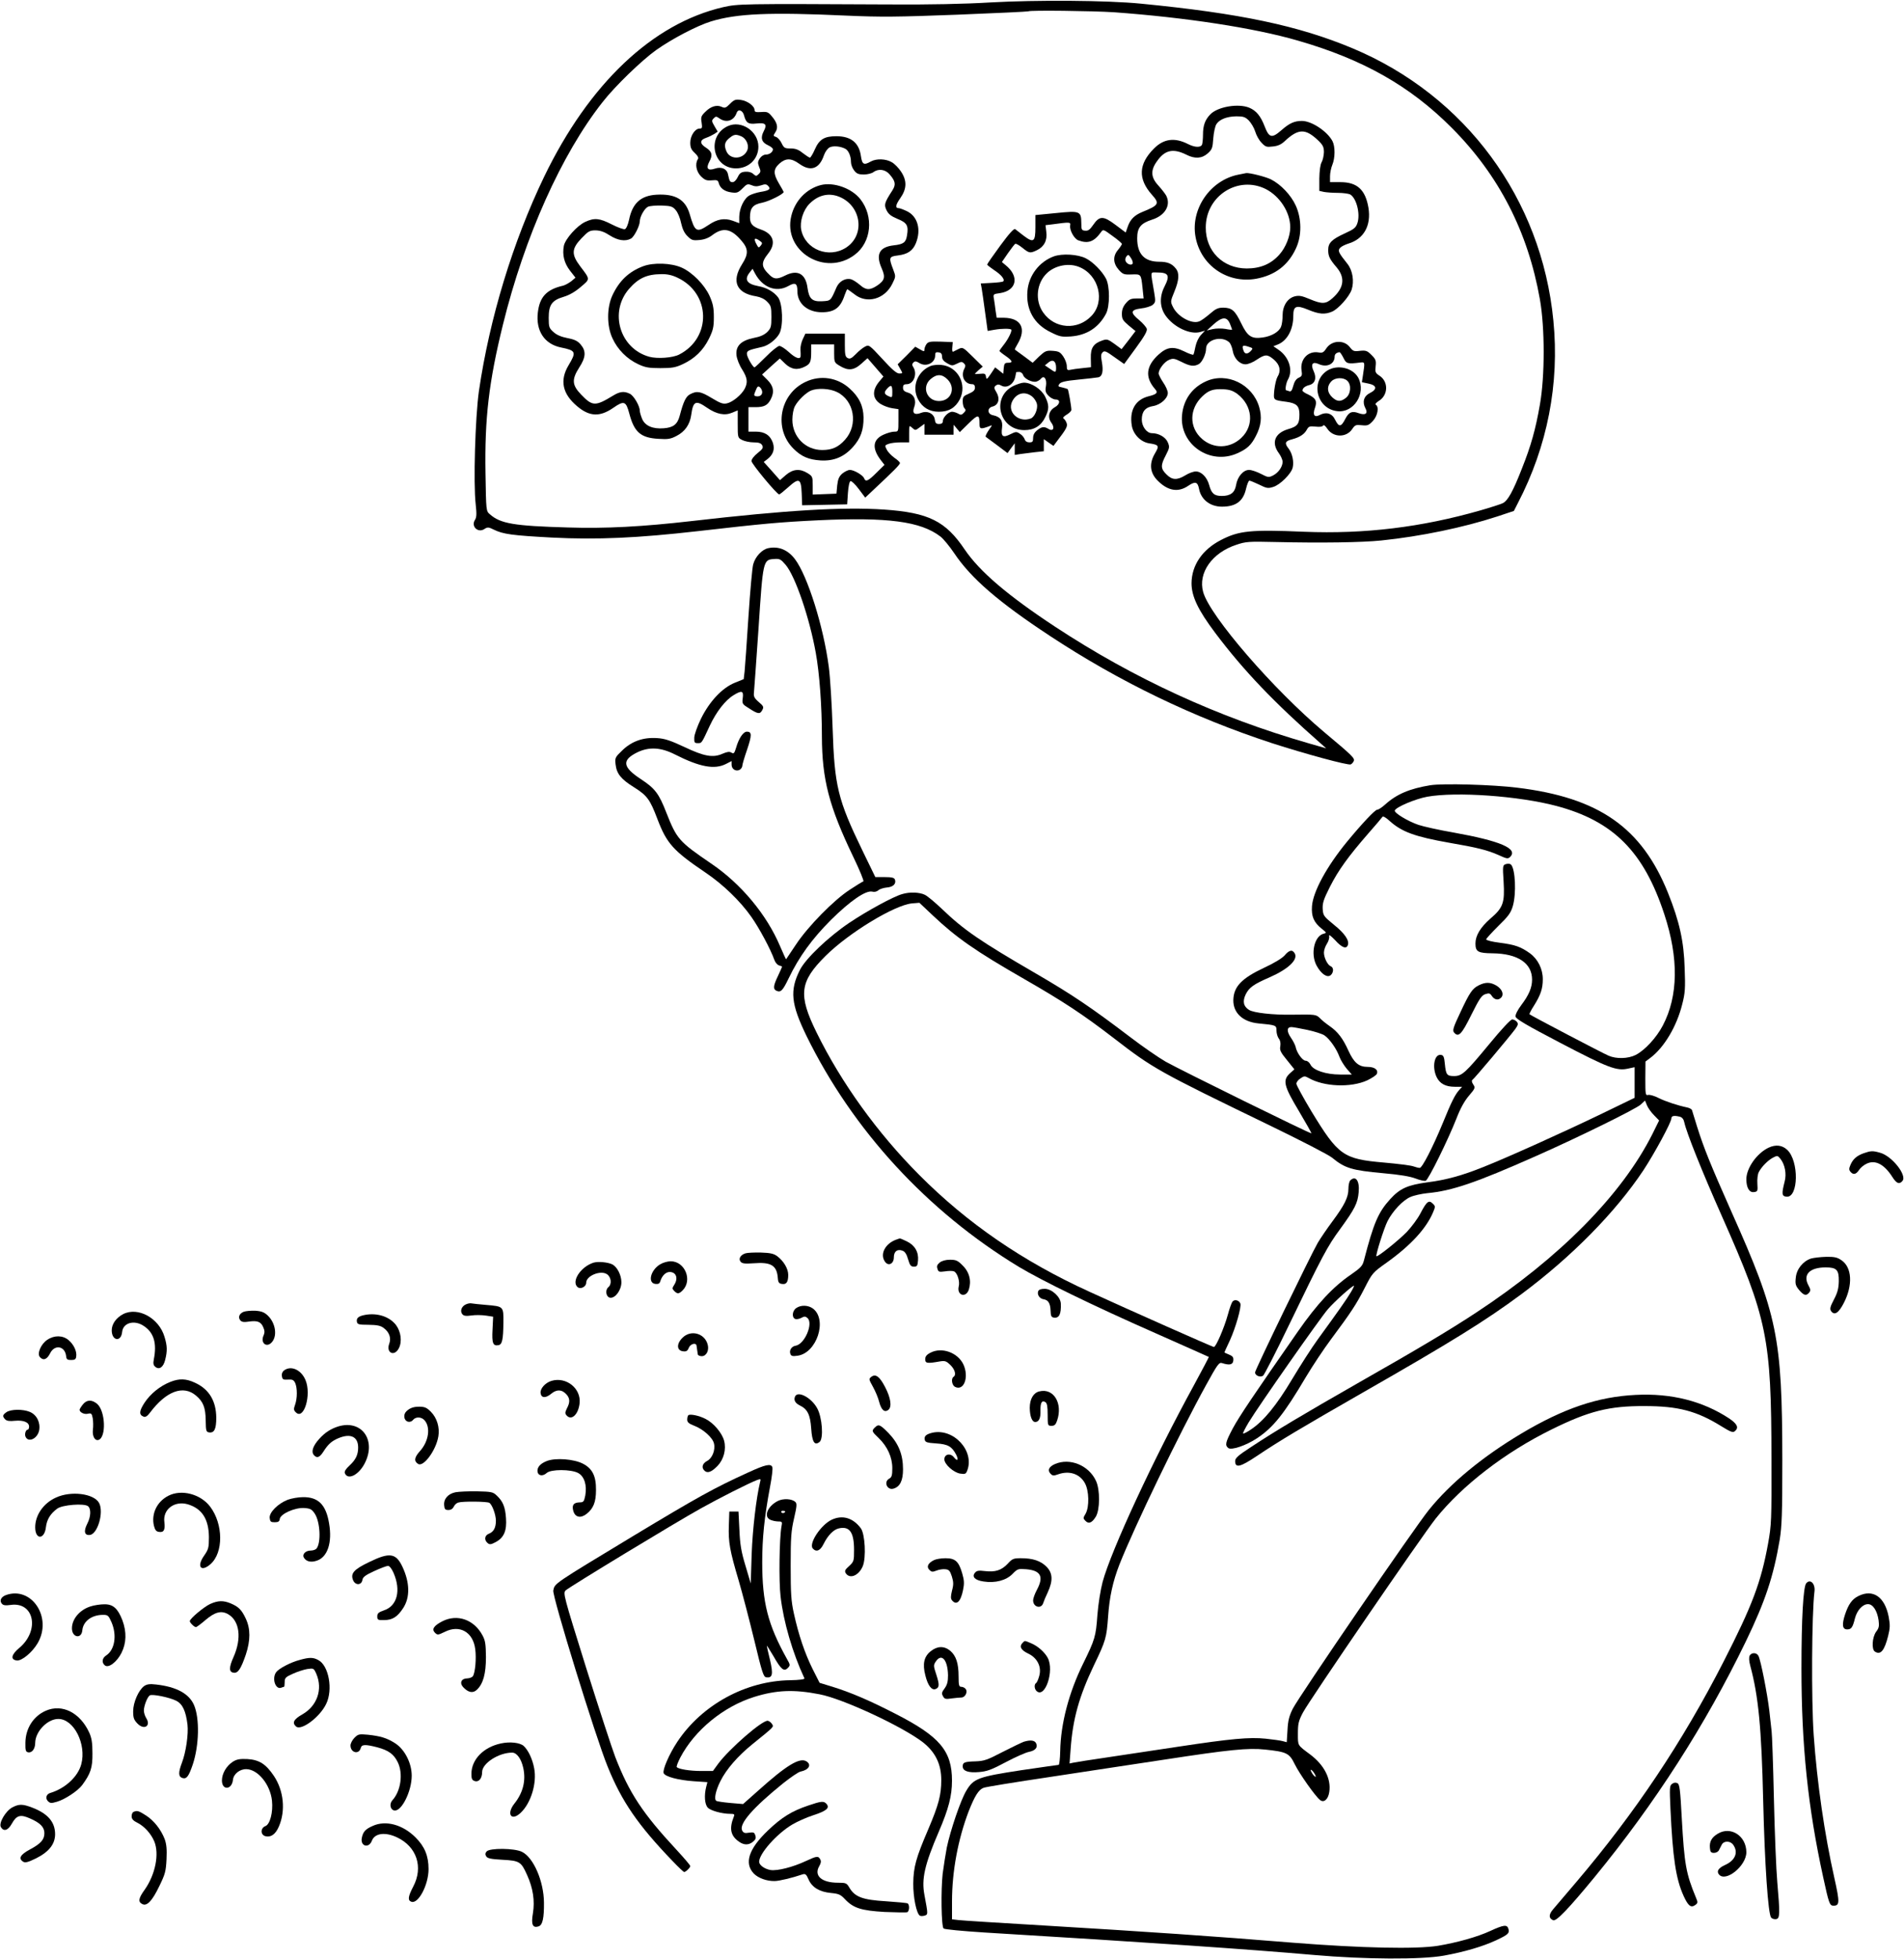 <?xml version="1.0" standalone="no"?>
<!DOCTYPE svg PUBLIC "-//W3C//DTD SVG 20010904//EN"
 "http://www.w3.org/TR/2001/REC-SVG-20010904/DTD/svg10.dtd">
<svg version="1.0" xmlns="http://www.w3.org/2000/svg"
 width="1244pt" height="1280pt" viewBox="0 0 1244 1280"
 preserveAspectRatio="xMidYMid meet">
<g transform="translate(0,1280) scale(0.1,-0.1)"
fill="#000000" stroke="none">
<path d="M6470 12784 c-167 -10 -397 -15 -665 -13 -966 5 -982 4 -1081 -18
-460 -107 -875 -499 -1169 -1108 -204 -424 -356 -923 -426 -1400 -24 -171 -37
-602 -21 -740 7 -64 6 -84 -5 -102 -27 -42 20 -87 62 -59 20 13 27 13 61 -4
61 -30 120 -38 381 -52 294 -15 559 -3 953 42 428 49 536 59 787 71 452 21
668 -7 797 -106 19 -14 60 -64 91 -110 110 -164 290 -319 624 -539 457 -301
936 -532 1451 -701 217 -70 496 -146 515 -139 7 3 16 13 20 22 7 19 -8 34
-191 187 -334 280 -749 760 -793 917 -35 125 58 257 217 309 62 21 82 22 252
18 308 -7 568 -3 695 10 261 27 537 85 758 157 l108 36 26 51 c193 371 273
780 232 1193 -77 795 -574 1469 -1311 1778 -353 148 -736 229 -1383 292 -222
22 -683 25 -985 8z m808 -64 c468 -34 915 -102 1201 -185 427 -123 734 -297
1006 -570 308 -309 498 -679 576 -1120 33 -187 33 -503 0 -689 -28 -161 -58
-268 -117 -416 -58 -149 -93 -212 -125 -227 -14 -7 -79 -28 -145 -47 -387
-111 -759 -156 -1154 -140 -349 15 -425 7 -543 -54 -122 -63 -191 -165 -192
-282 0 -86 43 -176 155 -325 185 -246 385 -455 690 -723 l35 -31 -115 33
c-594 171 -1142 423 -1657 762 -311 205 -493 361 -590 504 -125 186 -236 241
-527 261 -269 18 -640 -4 -1256 -75 -322 -37 -564 -50 -810 -42 -352 10 -440
25 -509 86 -25 21 -25 21 -29 268 -6 358 22 598 114 971 141 573 382 1113 651
1454 80 103 255 272 350 340 103 73 267 159 358 187 170 52 383 61 885 38 228
-10 329 -9 725 6 253 10 462 20 464 22 9 8 420 3 559 -6z"/>
<path d="M4770 12122 c-27 -27 -34 -30 -55 -20 -32 15 -72 3 -107 -33 -27 -26
-30 -35 -24 -69 5 -35 4 -40 -13 -40 -30 0 -61 -47 -61 -92 0 -31 6 -46 29
-67 21 -20 27 -32 20 -42 -19 -30 -10 -80 21 -111 26 -25 37 -29 71 -26 34 3
40 1 45 -18 9 -34 38 -55 83 -61 35 -5 44 -2 72 26 29 30 34 31 60 21 21 -9
36 -9 61 -1 26 9 35 9 47 -4 20 -20 6 -30 -51 -39 -22 -4 -53 -13 -70 -22 -36
-19 -67 -83 -68 -140 l0 -42 -43 16 c-54 19 -101 11 -158 -28 -78 -52 -89 -46
-123 72 -28 95 -94 133 -217 126 -102 -6 -157 -55 -179 -164 -7 -32 -18 -58
-27 -61 -8 -3 -47 11 -86 31 -80 41 -113 44 -172 17 -54 -24 -132 -112 -141
-157 -11 -60 2 -112 40 -162 l36 -46 -27 -23 c-16 -12 -39 -25 -53 -29 -109
-25 -154 -73 -166 -176 -14 -119 43 -206 151 -228 98 -20 102 -29 50 -116 -59
-98 -41 -187 56 -268 80 -68 148 -71 235 -11 72 50 84 45 106 -38 32 -121 75
-158 192 -164 60 -4 78 -1 116 19 55 28 87 74 96 136 13 93 29 100 104 48 62
-42 114 -53 164 -32 l36 15 0 -89 c0 -89 0 -90 30 -105 16 -8 49 -15 74 -15
34 0 48 -5 56 -19 8 -16 4 -24 -30 -51 -23 -18 -40 -40 -40 -52 0 -18 166
-218 181 -218 4 0 30 21 58 46 72 65 85 59 89 -39 l3 -78 147 3 147 3 5 74 c3
44 10 76 17 78 6 2 31 -21 54 -52 l42 -56 51 48 c139 130 176 168 176 178 0 5
-16 21 -36 34 -19 14 -42 37 -50 53 -14 27 -14 29 11 38 15 6 51 10 81 10 l54
0 0 57 c0 56 0 56 20 38 20 -18 21 -18 50 4 l30 22 0 -36 0 -35 95 0 95 0 0
33 1 32 20 -24 20 -24 58 57 c62 61 71 61 71 -6 0 -32 9 -33 67 -11 17 7 17 6
0 -17 -21 -30 -31 -50 -26 -54 2 -1 35 -26 73 -54 l69 -52 23 32 24 32 0 -38
0 -38 38 6 c20 3 63 8 95 12 l57 6 0 40 0 39 31 -22 32 -22 18 24 c66 86 76
104 68 125 -4 12 -13 25 -19 29 -8 5 -1 14 19 26 17 10 31 24 31 31 0 23 -19
131 -24 136 -3 2 -19 7 -36 11 -27 5 -29 8 -18 23 10 13 40 20 123 28 61 6
120 13 131 15 27 6 34 40 23 102 -7 36 -6 50 5 61 12 13 23 8 77 -31 l64 -45
76 104 c55 75 75 110 72 125 -3 11 -25 37 -49 57 -61 50 -58 68 11 77 30 3 64
14 76 23 19 17 20 22 10 82 -25 146 -27 130 18 130 77 0 87 -19 49 -93 -33
-65 -31 -134 7 -188 53 -76 161 -127 227 -108 l31 9 -26 -28 c-16 -17 -30 -47
-36 -75 -5 -27 -11 -50 -14 -54 -3 -3 -31 7 -61 22 -70 34 -111 29 -167 -22
-82 -75 -89 -148 -22 -225 21 -23 11 -34 -43 -47 -86 -22 -126 -92 -109 -193
10 -56 58 -105 112 -114 66 -10 69 -16 38 -68 -37 -64 -32 -123 16 -173 68
-70 136 -82 202 -37 46 31 62 27 71 -19 13 -71 73 -117 150 -117 91 0 139 36
157 116 7 30 17 54 22 54 6 0 34 -12 64 -26 48 -24 58 -26 92 -15 44 13 117
85 127 126 9 38 -2 91 -25 122 -30 38 -26 51 21 63 52 14 81 34 97 64 11 20
18 23 56 19 26 -3 45 -1 49 6 5 8 15 0 29 -21 39 -57 124 -58 162 -1 18 27 24
29 62 25 38 -4 46 -1 73 28 31 33 42 92 19 106 -6 3 2 14 20 25 61 37 64 125
5 164 -28 18 -30 24 -26 62 4 37 1 46 -27 74 -28 28 -37 31 -76 27 -38 -5 -45
-2 -64 22 -38 52 -120 48 -156 -7 -17 -26 -24 -30 -53 -25 -67 10 -119 -47
-108 -118 5 -32 3 -38 -19 -48 -16 -7 -28 -25 -35 -52 -8 -31 -15 -40 -26 -36
-9 3 -18 6 -20 6 -9 0 -2 47 11 70 35 62 7 149 -63 196 l-32 22 30 12 c61 25
100 98 100 186 0 65 18 73 96 41 72 -30 110 -33 157 -13 41 17 112 97 128 143
18 55 7 126 -27 169 -59 74 -65 86 -48 105 8 9 33 21 55 28 100 30 149 118
130 234 -20 118 -74 167 -183 167 l-68 0 0 39 c0 21 7 55 15 74 19 46 19 120
1 155 -34 64 -136 132 -200 132 -49 0 -82 -15 -134 -61 -62 -54 -80 -50 -109
25 -26 68 -55 103 -100 122 -71 30 -207 7 -255 -43 -35 -36 -48 -73 -48 -133
0 -27 -3 -55 -6 -64 -8 -21 -47 -20 -92 3 -87 44 -158 35 -222 -29 -102 -102
-106 -199 -13 -303 51 -57 45 -68 -64 -112 -51 -21 -79 -49 -95 -97 l-13 -37
-68 51 c-79 59 -103 59 -145 -2 -21 -31 -33 -39 -52 -37 -23 2 -25 6 -25 50
-1 78 -9 81 -166 65 l-134 -13 0 -80 c0 -96 -12 -104 -78 -54 -23 18 -47 37
-54 42 -8 6 -38 -27 -97 -107 -47 -64 -86 -120 -86 -124 0 -4 21 -20 46 -37
46 -30 71 -61 59 -73 -3 -4 -38 -8 -76 -10 l-71 -4 6 -32 c3 -17 13 -87 22
-154 l17 -124 46 8 c46 8 100 8 108 1 7 -8 -18 -60 -47 -97 -17 -21 -30 -40
-30 -43 0 -2 18 -17 40 -32 46 -32 50 -45 16 -45 -21 0 -25 -5 -28 -36 l-3
-36 -26 21 -27 21 -28 -42 c-26 -38 -29 -39 -32 -19 -3 20 -8 22 -38 19 -19
-2 -34 -2 -34 -1 0 2 11 14 25 26 l26 22 -65 64 c-64 63 -66 64 -93 51 -15 -8
-32 -16 -36 -18 -5 -2 -7 11 -5 29 l3 34 -79 3 c-66 2 -80 0 -92 -15 -7 -10
-14 -26 -14 -35 0 -16 -2 -16 -30 0 l-30 17 -57 -58 -58 -57 17 -30 c17 -30
17 -30 -7 -30 -17 0 -47 26 -110 95 -86 93 -88 94 -114 80 -14 -7 -41 -29 -60
-49 -28 -28 -38 -33 -53 -25 -15 8 -18 22 -18 84 l0 75 -129 0 -129 0 -17 -36
c-9 -19 -16 -49 -15 -67 1 -18 2 -38 1 -44 -2 -24 -34 -13 -77 27 -24 22 -52
40 -62 40 -9 0 -49 -31 -87 -70 -38 -38 -72 -70 -75 -70 -11 0 -50 68 -50 88
0 21 9 25 101 46 40 9 90 48 111 86 27 50 22 196 -8 237 -28 37 -75 64 -131
74 -74 14 -92 43 -54 90 l18 23 16 -30 c49 -92 138 -127 217 -83 46 26 60 19
60 -34 0 -81 67 -137 160 -137 83 0 122 30 149 113 7 20 15 37 17 37 3 0 23
-15 46 -32 81 -66 200 -33 249 70 22 45 22 46 5 91 -30 78 -28 85 30 92 65 8
98 31 118 80 36 89 12 175 -58 209 -23 11 -47 20 -54 20 -24 0 -21 21 10 65
43 61 45 114 5 174 -15 23 -42 51 -60 61 -38 23 -101 25 -137 5 -46 -26 -57
-20 -65 35 -12 87 -65 130 -160 130 -79 0 -112 -20 -141 -86 -13 -30 -28 -54
-32 -54 -5 0 -26 14 -47 30 -28 23 -48 30 -80 30 -37 0 -43 3 -58 34 -9 19
-25 37 -36 41 -19 6 -20 8 -5 31 20 30 13 62 -23 104 -23 28 -31 31 -70 28
-34 -2 -43 0 -43 13 0 26 -46 60 -89 66 -35 5 -44 2 -71 -25z m91 -75 c13 -50
28 -60 80 -54 61 7 73 -5 49 -50 -23 -44 -14 -73 28 -92 18 -8 32 -20 32 -26
0 -18 -22 -35 -47 -35 -13 0 -29 -10 -39 -25 -14 -21 -14 -30 -4 -56 11 -26
11 -33 -3 -46 -15 -15 -18 -15 -36 1 -12 11 -31 16 -53 14 -26 -2 -36 -10 -48
-35 -9 -19 -23 -33 -33 -33 -18 0 -21 5 -31 53 -8 35 -44 50 -86 35 -45 -15
-59 1 -36 45 24 43 18 67 -21 92 -42 26 -42 50 -1 64 18 6 42 18 55 26 l22 15
-21 36 c-19 32 -19 37 -5 51 14 14 17 14 38 -1 45 -31 94 -15 112 37 10 27 39
17 48 -16z m3299 -35 c15 -16 34 -48 41 -71 7 -24 25 -57 41 -73 26 -28 33
-30 74 -25 32 3 55 13 77 34 90 84 136 85 220 5 31 -30 37 -43 37 -77 -1 -22
-7 -51 -15 -65 -9 -16 -14 -55 -15 -106 l0 -81 31 -7 c17 -3 58 -6 91 -6 33 0
68 -5 79 -10 41 -23 68 -126 48 -187 -10 -30 -21 -40 -83 -68 -85 -39 -108
-62 -108 -108 0 -41 9 -60 57 -116 55 -67 46 -133 -30 -200 -43 -38 -67 -39
-148 -5 -50 21 -69 25 -97 18 -48 -12 -80 -62 -80 -125 0 -26 -4 -59 -10 -73
-13 -34 -62 -63 -121 -71 -72 -10 -98 7 -139 92 -41 85 -61 102 -117 103 -35
0 -50 -7 -89 -41 -26 -22 -57 -45 -70 -49 -49 -19 -142 33 -171 96 -16 32 -16
36 10 99 31 75 34 121 9 151 -25 32 -55 44 -107 44 -98 0 -145 50 -145 153 0
70 23 98 97 122 86 27 125 95 92 158 -7 12 -29 41 -50 64 -51 55 -53 101 -8
162 51 72 105 83 191 40 55 -28 101 -25 139 9 28 25 32 35 36 97 3 39 12 80
20 93 20 32 68 51 131 52 46 0 58 -4 82 -28z m-2637 -184 c21 -11 37 -48 37
-87 0 -16 9 -40 21 -55 16 -21 29 -26 63 -26 23 0 51 7 62 15 33 25 79 19 107
-15 38 -44 41 -66 18 -103 -53 -82 -56 -94 -39 -130 13 -26 29 -39 72 -57 62
-25 73 -44 62 -108 -7 -46 -23 -58 -88 -65 -93 -11 -118 -59 -77 -151 25 -57
19 -78 -29 -111 -48 -32 -74 -32 -114 4 -18 15 -43 32 -56 36 -37 11 -79 -12
-97 -53 -38 -88 -37 -87 -92 -90 -66 -4 -87 15 -97 87 -12 93 -65 122 -146 81
-50 -25 -71 -25 -98 0 -60 56 -62 82 -12 145 53 67 33 128 -50 156 -53 18 -70
37 -70 78 0 63 19 85 81 97 44 9 139 56 139 70 0 2 -13 26 -30 54 -39 66 -38
94 2 131 42 37 77 37 130 -1 73 -53 131 -34 161 55 8 23 24 45 37 52 24 12 70
8 103 -9z m-1108 -401 c13 -14 29 -52 35 -84 9 -39 21 -66 42 -86 26 -26 34
-29 78 -25 33 3 61 14 84 32 70 53 123 43 190 -36 46 -53 47 -87 5 -153 -72
-113 -38 -191 92 -211 28 -5 54 -17 71 -35 25 -25 28 -34 28 -99 0 -65 -3 -74
-27 -99 -20 -19 -46 -31 -89 -39 -83 -17 -119 -53 -112 -114 3 -24 19 -65 37
-92 34 -55 38 -83 17 -125 -21 -40 -79 -88 -116 -96 -25 -6 -43 0 -99 34 -73
44 -97 49 -141 26 -28 -14 -44 -46 -69 -141 -15 -56 -41 -77 -104 -82 -72 -6
-123 16 -142 62 -8 20 -15 43 -15 53 0 31 -40 100 -66 111 -37 18 -65 14 -109
-13 -115 -70 -134 -70 -207 6 -61 63 -64 99 -13 179 43 66 45 107 9 149 -19
23 -39 33 -86 42 -41 8 -72 21 -92 40 -28 25 -31 32 -31 92 0 86 21 115 98
138 37 11 75 33 111 64 63 53 63 48 -3 135 -59 78 -57 115 8 183 45 47 54 52
93 52 31 -1 57 -10 92 -33 52 -33 101 -41 138 -21 21 11 57 82 58 112 0 31 30
84 53 96 12 6 53 9 91 8 60 -2 71 -6 91 -30z m2577 -100 c-5 -30 26 -87 53
-97 64 -24 103 -10 149 54 13 19 16 18 74 -25 34 -24 62 -48 62 -53 0 -4 -11
-21 -25 -38 -35 -41 -33 -88 4 -130 27 -30 34 -33 84 -31 63 2 62 4 72 -90 l7
-67 -45 0 c-38 0 -49 -5 -71 -31 -18 -21 -26 -42 -26 -69 0 -34 6 -44 44 -76
l45 -37 -45 -59 -46 -59 -46 34 c-43 31 -50 33 -79 23 -59 -20 -78 -49 -76
-116 l1 -59 -56 -6 c-31 -3 -67 -8 -79 -11 -20 -4 -23 0 -23 24 0 16 -10 44
-23 63 -20 29 -29 34 -69 37 -42 3 -50 -1 -89 -37 l-42 -41 -56 42 c-31 22
-58 43 -60 44 -2 2 6 18 17 36 60 101 24 171 -90 172 l-46 0 -7 45 c-3 25 -8
60 -11 78 -6 31 -5 32 40 38 109 17 128 109 36 183 l-24 20 39 57 c22 31 43
59 48 62 5 3 26 -9 47 -26 45 -36 50 -37 96 -15 46 22 68 65 60 120 l-5 43 42
5 c119 16 123 16 119 -7z m-2027 -101 c17 -12 17 -16 5 -31 -12 -15 -15 -15
-26 7 -23 40 -14 50 21 24z m2434 -150 c-10 -12 -38 0 -45 19 -4 8 -1 22 6 30
11 14 15 12 30 -12 10 -15 14 -32 9 -37z m637 -391 c7 -19 14 -36 14 -38 0 -3
-19 -1 -43 4 -24 4 -61 4 -83 -1 l-39 -9 44 40 c56 50 87 52 107 4z m-5 -121
c9 -8 19 -33 23 -55 8 -50 45 -89 84 -89 16 0 49 13 73 30 56 37 70 37 114 -1
38 -34 46 -72 21 -112 -7 -12 -16 -50 -20 -84 -6 -69 -10 -66 79 -78 66 -9 85
-27 85 -82 0 -63 -12 -79 -75 -97 -86 -26 -110 -88 -60 -156 14 -19 25 -44 25
-57 0 -32 -27 -71 -62 -89 -28 -14 -33 -14 -79 10 -27 14 -62 26 -78 26 -38 0
-76 -44 -85 -99 -8 -49 -36 -71 -93 -71 -50 0 -68 16 -83 72 -14 51 -51 88
-87 88 -15 0 -46 -11 -68 -25 -54 -33 -87 -32 -124 6 -38 37 -39 59 -4 125 24
47 26 54 13 84 -14 34 -59 60 -104 60 -34 0 -66 44 -66 89 0 52 23 80 73 88
49 8 97 50 97 86 0 13 -13 44 -30 68 -16 24 -30 51 -30 59 0 27 37 76 68 89
26 11 35 10 81 -13 55 -28 81 -32 113 -15 22 12 48 66 48 102 0 58 102 86 151
41z m-2581 -73 c0 -56 2 -60 33 -79 58 -36 95 -33 146 13 l39 35 52 -60 52
-60 -26 -31 c-50 -59 -47 -115 9 -149 20 -12 53 -24 75 -27 l40 -6 0 -73 c0
-74 0 -74 -27 -74 -16 0 -47 -9 -71 -20 -70 -32 -76 -88 -18 -165 l25 -32 -52
-51 c-55 -55 -71 -62 -81 -37 -7 20 -66 55 -93 55 -12 0 -34 -11 -50 -24 -21
-19 -28 -35 -33 -77 l-5 -54 -77 -3 -78 -3 0 60 c0 57 -2 60 -34 80 -50 31
-95 27 -141 -12 l-39 -34 -53 60 -53 59 26 20 c36 29 47 63 34 104 -17 50 -53
74 -111 74 l-49 0 0 80 0 80 46 0 c56 0 79 12 99 50 26 49 19 88 -21 128 l-35
35 58 53 58 52 35 -34 c40 -38 81 -44 129 -19 35 17 41 32 41 96 l0 49 75 0
75 0 0 -59z m2723 17 c-20 -22 -39 -23 -47 -2 -14 35 -8 42 28 30 33 -10 34
-12 19 -28z m-2018 -38 c0 -17 10 -30 33 -43 30 -17 34 -18 64 -3 27 14 34 14
46 2 11 -10 11 -18 3 -34 -26 -48 1 -102 51 -102 12 0 18 -8 18 -22 0 -17 -10
-27 -40 -40 -35 -15 -40 -20 -40 -50 0 -19 5 -39 12 -46 10 -10 8 -16 -5 -29
-14 -15 -21 -15 -37 -5 -11 6 -29 12 -39 12 -25 0 -61 -37 -61 -62 0 -12 -8
-18 -24 -18 -19 0 -25 6 -28 27 -4 40 -47 62 -89 46 -44 -17 -61 -3 -46 37 16
43 0 83 -41 95 -24 7 -32 15 -32 32 0 18 6 23 24 23 45 0 71 66 44 110 -10 15
-10 22 0 32 10 10 18 9 41 -5 44 -26 101 3 101 50 0 20 4 24 23 21 16 -2 22
-10 22 -28z m2622 -7 c19 -40 27 -42 113 -31 28 3 28 1 15 -83 l-7 -46 43 -9
c55 -11 59 -37 9 -62 -39 -19 -51 -58 -29 -99 19 -35 0 -48 -45 -32 -43 16
-63 7 -86 -37 -28 -55 -42 -56 -67 -6 -20 42 -58 53 -100 31 -35 -19 -48 0
-32 45 16 45 7 64 -44 89 -21 9 -37 20 -37 25 0 16 16 29 43 36 39 9 51 46 30
91 -21 45 -8 65 32 47 54 -25 105 -1 105 49 0 15 12 26 32 28 3 1 15 -16 25
-36z m-1877 -64 c0 -35 -3 -35 -42 -7 l-31 21 23 19 c28 23 50 9 50 -33z
m-215 -50 c8 -24 59 -49 86 -42 10 3 24 11 30 19 21 25 40 -2 33 -48 -6 -32
-3 -43 16 -63 13 -14 34 -25 47 -25 33 0 30 -31 -6 -51 -38 -22 -48 -64 -23
-99 26 -34 14 -62 -18 -42 -28 17 -43 15 -74 -9 -17 -14 -26 -30 -26 -50 0
-24 -4 -29 -24 -29 -16 0 -27 7 -31 20 -4 11 -17 28 -31 36 -22 15 -27 15 -63
-3 -49 -25 -62 -15 -54 42 6 48 -11 72 -58 82 -39 7 -41 48 -4 57 39 10 50 51
26 92 -17 28 -18 34 -5 45 12 9 20 9 38 -1 36 -19 81 11 90 61 3 13 5 25 5 27
1 1 10 2 20 2 11 0 23 -9 26 -21z m-1705 -111 c0 -20 -19 -32 -43 -26 -12 3
-12 8 0 36 11 28 16 32 28 22 8 -7 15 -21 15 -32z m850 2 c0 -39 -1 -39 -25
-28 -29 13 -31 25 -8 50 25 27 33 22 33 -22z"/>
<path d="M4755 11976 c-141 -65 -99 -276 54 -276 83 0 146 61 146 142 0 100
-111 175 -200 134z m89 -67 c36 -17 54 -65 35 -98 -30 -54 -110 -54 -133 1
-17 39 -11 63 22 88 28 23 41 24 76 9z"/>
<path d="M8091 11659 c-183 -36 -313 -224 -280 -406 34 -188 210 -308 397
-274 123 23 209 88 260 200 38 82 37 192 -2 278 -31 68 -97 138 -162 171 -33
17 -144 45 -163 41 -3 -1 -26 -5 -50 -10z m179 -94 c92 -47 160 -152 160 -250
0 -57 -29 -131 -70 -177 -55 -63 -125 -92 -215 -92 -155 1 -268 113 -267 268
0 207 211 341 392 251z"/>
<path d="M5363 11591 c-94 -24 -169 -102 -193 -202 -56 -231 222 -400 415
-253 109 82 125 250 36 363 -56 71 -174 113 -258 92z m108 -72 c154 -52 188
-250 58 -336 -113 -74 -267 -14 -294 115 -11 54 13 130 54 171 54 54 117 71
182 50z"/>
<path d="M4203 11061 c-94 -35 -157 -95 -202 -191 -37 -80 -37 -201 1 -281 33
-72 94 -134 167 -168 47 -22 70 -26 146 -26 76 0 99 4 146 26 79 37 133 90
171 166 27 56 32 75 32 141 0 63 -6 89 -28 139 -34 74 -113 154 -183 185 -68
30 -182 34 -250 9z m223 -75 c218 -102 225 -392 12 -502 -42 -22 -142 -29
-195 -15 -194 53 -265 293 -132 445 61 69 115 94 209 95 38 1 71 -6 106 -23z"/>
<path d="M6885 11125 c-95 -35 -163 -124 -172 -225 -11 -121 42 -217 151 -270
60 -30 72 -32 133 -28 104 8 181 58 229 148 26 49 26 181 0 230 -26 49 -84
108 -131 132 -52 27 -155 33 -210 13z m168 -70 c127 -53 169 -223 79 -318 -91
-97 -241 -86 -316 21 -56 79 -44 194 26 259 54 50 143 67 211 38z"/>
<path d="M7880 10309 c-92 -41 -148 -121 -157 -221 -18 -191 183 -330 362
-249 63 28 91 54 121 114 34 65 40 122 21 188 -44 149 -211 230 -347 168z
m205 -83 c99 -76 111 -206 25 -287 -74 -70 -181 -73 -257 -6 -85 75 -84 196 4
279 40 38 70 48 135 45 43 -2 64 -10 93 -31z"/>
<path d="M5265 10306 c-171 -79 -213 -307 -80 -438 51 -51 99 -71 176 -76 86
-5 153 22 212 88 50 56 70 111 69 193 -1 75 -29 134 -92 190 -79 71 -189 88
-285 43z m203 -67 c114 -55 141 -214 53 -312 -44 -49 -85 -67 -149 -67 -110 0
-195 87 -195 198 0 32 7 70 16 87 19 38 74 91 107 104 44 17 121 13 168 -10z"/>
<path d="M6080 10409 c-87 -36 -125 -138 -81 -219 27 -52 74 -80 135 -80 65 0
108 26 137 81 50 99 -14 216 -122 225 -24 2 -55 -1 -69 -7z m111 -88 c56 -57
23 -141 -56 -141 -80 0 -115 93 -54 144 40 34 74 33 110 -3z"/>
<path d="M8672 10379 c-112 -72 -70 -249 64 -265 109 -14 191 115 139 217 -35
66 -136 90 -203 48z m130 -66 c29 -26 24 -87 -8 -112 -34 -27 -57 -26 -88 2
-36 32 -39 74 -6 107 24 24 77 26 102 3z"/>
<path d="M6620 10278 c-146 -74 -91 -288 73 -288 64 0 109 28 136 84 27 54 26
81 -1 136 -25 48 -89 90 -138 90 -14 0 -46 -10 -70 -22z m123 -68 c14 -11 28
-33 32 -49 7 -33 -15 -85 -40 -95 -80 -30 -157 42 -121 113 28 54 83 67 129
31z"/>
<path d="M5020 9219 c-42 -9 -85 -55 -99 -106 -6 -21 -20 -175 -31 -343 -11
-168 -22 -328 -25 -356 l-6 -51 -57 -23 c-84 -34 -166 -122 -222 -235 -24 -50
-44 -105 -44 -125 -1 -31 2 -35 23 -35 26 0 24 -4 79 115 43 91 101 166 156
199 52 32 65 28 59 -18 -5 -39 -4 -41 43 -70 57 -37 70 -38 85 -9 10 19 8 25
-24 52 -29 25 -34 37 -31 61 2 17 15 206 30 420 29 444 30 448 101 453 37 3
44 -1 76 -38 63 -74 156 -346 197 -575 24 -132 40 -347 40 -545 1 -283 46
-457 206 -790 41 -85 70 -156 65 -158 -6 -2 -46 -26 -88 -54 -105 -68 -273
-239 -352 -358 -35 -52 -64 -96 -65 -97 -1 -1 -19 38 -40 87 -87 205 -254 406
-449 538 -211 144 -225 160 -293 332 -49 126 -74 159 -167 220 -120 79 -126
124 -23 175 77 37 154 33 246 -14 162 -82 258 -100 333 -62 l37 19 0 -24 c0
-29 28 -46 53 -33 9 6 17 17 17 26 0 9 14 56 31 105 32 95 32 118 -1 118 -24
0 -53 -43 -71 -106 -11 -36 -15 -40 -30 -31 -13 8 -27 6 -58 -7 -62 -28 -120
-18 -252 45 -90 42 -127 54 -176 57 -90 6 -165 -20 -227 -80 -47 -45 -49 -49
-44 -92 7 -61 35 -96 120 -149 86 -54 105 -80 153 -207 61 -160 102 -207 315
-351 113 -76 227 -186 299 -289 51 -72 126 -212 150 -280 6 -18 20 -34 31 -37
11 -3 20 -7 20 -8 0 -2 -13 -31 -29 -65 -30 -63 -31 -84 -5 -94 26 -10 39 4
77 83 68 141 153 258 276 381 126 125 228 195 270 185 14 -4 30 0 40 9 9 8 34
16 55 18 42 3 63 25 53 52 -5 12 -20 16 -67 16 l-61 0 -84 173 c-161 332 -183
422 -195 800 -5 153 -16 333 -25 400 -34 262 -139 596 -221 704 -46 61 -107
86 -174 72z"/>
<path d="M9345 7670 c-134 -22 -220 -58 -295 -126 -21 -19 -44 -34 -52 -34
-14 0 -98 -89 -197 -209 -133 -162 -222 -326 -229 -421 -5 -67 12 -106 63
-147 33 -26 34 -28 13 -33 -61 -15 -87 -132 -46 -208 29 -54 69 -82 92 -63 20
17 21 50 1 58 -21 8 -45 56 -45 90 0 15 9 42 20 58 11 17 17 39 14 50 -3 12
11 2 39 -27 44 -49 73 -60 83 -33 12 30 -20 77 -90 133 -67 55 -71 60 -74 103
-2 38 5 62 47 145 55 109 122 201 251 349 47 53 88 102 92 108 4 7 22 -3 47
-26 80 -72 165 -103 391 -143 181 -31 249 -48 323 -81 52 -24 60 -25 74 -11
53 54 -64 104 -370 159 -93 16 -196 39 -229 50 -68 23 -160 78 -155 94 7 22
135 76 212 90 191 34 597 5 843 -60 373 -99 572 -299 706 -708 95 -287 91
-535 -10 -727 -42 -80 -117 -161 -177 -192 -50 -25 -126 -27 -177 -5 -38 16
-510 263 -517 271 -2 2 11 28 30 57 43 69 57 110 57 172 0 67 -32 131 -84 169
-60 43 -97 56 -197 69 -49 6 -89 16 -89 22 0 5 36 44 79 87 66 64 82 86 95
130 24 81 17 243 -12 272 -5 5 -20 7 -32 3 -22 -7 -23 -9 -16 -116 8 -137 -3
-169 -86 -240 -66 -58 -98 -111 -98 -163 0 -54 17 -63 112 -64 164 -2 258 -64
258 -172 0 -52 -21 -101 -71 -167 -24 -32 -39 -62 -37 -74 2 -16 72 -57 298
-175 310 -162 364 -182 438 -165 l42 9 0 -100 0 -100 -223 -108 c-234 -113
-606 -281 -765 -344 -139 -56 -245 -85 -365 -100 -131 -18 -180 -40 -244 -110
-78 -86 -108 -155 -172 -402 -9 -34 -21 -47 -83 -90 -118 -80 -223 -193 -349
-374 -287 -412 -382 -553 -424 -631 -48 -91 -53 -110 -30 -129 20 -16 116 16
188 64 107 71 176 158 320 401 43 72 116 182 163 245 134 180 165 228 220 335
50 98 52 101 145 167 158 113 259 224 303 330 14 33 14 38 0 52 -28 29 -41 20
-84 -62 -18 -35 -59 -89 -89 -121 -54 -55 -191 -165 -198 -158 -6 7 49 183 73
230 34 66 100 136 149 157 22 10 72 21 110 25 162 15 317 68 705 240 279 123
661 311 690 339 l28 26 13 -32 c7 -17 28 -46 46 -64 l33 -34 -44 -89 c-199
-396 -605 -807 -1151 -1166 -175 -115 -374 -234 -775 -462 -345 -197 -540
-313 -697 -417 -83 -54 -103 -72 -103 -91 0 -48 33 -40 142 33 152 102 294
186 688 412 581 332 807 472 1040 645 328 244 614 534 797 809 73 111 183 314
183 339 0 18 19 21 57 11 14 -4 24 -17 28 -38 15 -68 114 -316 245 -611 298
-672 323 -795 324 -1585 1 -403 0 -432 -22 -554 -46 -253 -103 -404 -290 -770
-269 -526 -578 -988 -961 -1439 -69 -81 -139 -163 -154 -181 -29 -34 -29 -59
1 -71 21 -8 101 76 269 280 398 485 726 997 989 1540 128 265 181 425 222 666
14 88 17 169 17 519 -1 806 -31 949 -333 1625 -138 311 -180 415 -224 555 -16
52 -31 100 -33 107 -2 7 -17 15 -32 18 -62 13 -141 39 -187 62 -27 14 -57 22
-67 20 -18 -5 -19 2 -19 106 l1 112 32 24 c90 68 172 205 208 350 19 73 21
105 16 235 -5 176 -34 306 -109 493 -172 427 -451 622 -985 687 -160 20 -486
29 -568 16z m-519 -3312 c-25 -43 -85 -128 -216 -308 -38 -52 -113 -169 -167
-259 -103 -173 -187 -275 -270 -330 -25 -17 -48 -29 -51 -26 -3 2 14 35 36 72
64 106 466 680 518 740 42 49 158 153 170 153 3 0 -6 -19 -20 -42z"/>
<path d="M5895 6959 c-58 -16 -230 -110 -345 -187 -138 -93 -286 -234 -324
-309 -67 -134 -58 -222 43 -430 302 -616 788 -1145 1387 -1509 150 -90 483
-253 894 -434 190 -84 346 -154 348 -155 1 -1 -43 -85 -98 -186 -263 -480
-540 -1077 -596 -1284 -14 -53 -28 -142 -34 -215 -10 -142 -16 -161 -94 -320
-92 -187 -146 -391 -149 -571 -1 -49 -6 -89 -10 -89 -4 0 -115 -16 -245 -35
-281 -43 -311 -54 -358 -133 -37 -60 -105 -262 -128 -372 -8 -42 -20 -119 -27
-171 -12 -109 -9 -343 6 -358 6 -6 125 -17 265 -26 1090 -66 1721 -109 2155
-147 330 -29 704 -31 850 -4 132 24 252 59 340 100 79 37 89 46 80 76 -9 28
-31 25 -118 -15 -84 -39 -217 -76 -342 -97 -143 -23 -502 -15 -945 20 -511 42
-969 73 -1620 112 -289 17 -544 33 -567 36 l-43 5 0 117 c0 198 40 408 109
589 40 101 65 141 97 153 14 6 207 37 428 70 220 34 562 85 758 115 418 64
543 77 654 65 141 -15 158 -23 194 -97 30 -61 132 -206 164 -232 25 -21 54 3
61 52 13 86 -33 176 -125 245 -84 63 -80 55 -80 136 0 65 4 83 33 138 42 80
778 1155 868 1268 172 215 453 432 754 580 246 122 379 155 610 154 220 0 341
-32 502 -132 60 -37 75 -43 88 -32 27 23 16 47 -37 83 -173 114 -379 166 -611
154 -247 -12 -471 -88 -748 -253 -253 -151 -463 -324 -603 -498 -95 -117 -851
-1222 -890 -1300 -23 -47 -31 -77 -34 -139 l-5 -79 -26 7 c-14 4 -64 11 -111
16 -107 11 -226 0 -570 -52 -146 -22 -355 -53 -465 -70 -110 -16 -211 -32
-224 -35 l-23 -5 7 93 c14 199 56 346 152 548 78 162 83 180 93 320 9 129 31
228 74 339 100 252 390 853 567 1174 73 133 84 148 103 142 49 -16 71 -11 74
16 2 21 -3 29 -27 39 -17 7 -31 13 -31 15 0 1 16 37 36 79 38 84 76 218 68
240 -8 21 -36 29 -50 14 -7 -7 -21 -47 -32 -88 -23 -83 -77 -210 -91 -210 -8
0 -547 239 -811 360 -437 199 -800 448 -1115 765 -272 273 -508 600 -670 930
-121 246 -111 331 59 500 152 151 450 332 564 343 l49 4 89 -84 c154 -145 277
-231 594 -413 261 -150 385 -232 588 -388 255 -197 288 -216 1015 -568 202
-98 387 -193 410 -212 85 -70 130 -83 338 -102 104 -9 173 -21 207 -34 28 -11
59 -18 67 -15 18 7 146 267 201 407 25 65 52 114 81 148 42 49 43 53 28 75 -9
14 -11 25 -5 29 12 7 243 282 280 332 19 27 21 35 10 48 -7 8 -20 15 -30 15
-10 0 -70 -64 -148 -159 -158 -191 -180 -211 -232 -211 -47 0 -53 9 -60 80 -4
44 -9 56 -24 58 -44 9 -61 -78 -30 -144 21 -44 59 -64 120 -64 l47 0 -20 -22
c-26 -29 -50 -76 -106 -214 -65 -158 -135 -294 -151 -294 -8 0 -27 5 -41 10
-15 6 -102 17 -193 25 -266 23 -298 46 -474 335 -54 90 -98 171 -98 180 0 10
12 26 27 35 23 16 29 16 52 3 100 -58 277 -65 384 -16 31 15 60 34 63 43 10
26 -15 45 -61 45 -57 0 -89 27 -125 106 -36 80 -70 124 -122 160 -23 16 -52
39 -64 52 -26 25 -28 25 -184 23 -124 -2 -248 12 -279 31 -37 23 -44 56 -22
102 23 45 50 65 158 112 120 53 184 114 163 154 -15 28 -36 25 -67 -12 -17
-19 -70 -51 -133 -80 -149 -70 -200 -124 -202 -212 -1 -84 62 -142 164 -152
116 -11 118 -12 118 -47 0 -18 7 -41 15 -52 10 -12 13 -30 10 -50 -5 -25 1
-39 43 -90 l49 -61 -29 -26 c-49 -45 -41 -81 58 -246 47 -79 84 -145 82 -146
-5 -5 -858 415 -952 468 -47 27 -151 99 -231 160 -254 193 -378 277 -617 416
-365 212 -469 283 -613 421 -44 42 -94 84 -112 93 -34 17 -99 20 -148 5z
m2645 -887 c47 -10 98 -26 113 -36 34 -23 79 -87 98 -139 8 -22 29 -56 47 -78
l34 -39 -76 0 c-93 0 -177 28 -194 65 -7 14 -20 25 -31 25 -21 0 -59 53 -66
91 -3 12 -16 39 -31 60 -28 41 -27 69 3 69 10 0 56 -8 103 -18z m51 -4864 c8
-15 8 -18 0 -14 -6 4 -16 16 -22 28 -8 15 -8 18 0 14 6 -4 16 -16 22 -28z"/>
<path d="M9662 6363 c-42 -21 -59 -45 -122 -180 -45 -95 -51 -115 -40 -128 29
-35 50 -13 113 115 52 104 67 127 91 135 25 8 31 7 44 -13 17 -25 44 -29 62
-7 17 21 3 54 -33 76 -39 23 -71 24 -115 2z"/>
<path d="M11555 5302 c-76 -36 -145 -133 -145 -206 0 -55 19 -88 49 -84 25 3
26 6 23 55 -2 28 2 62 9 75 17 34 60 78 93 95 28 15 31 14 48 -7 30 -37 42
-99 28 -150 -20 -79 -19 -95 12 -98 79 -9 83 233 5 306 -33 31 -75 36 -122 14z"/>
<path d="M12177 5266 c-47 -17 -71 -39 -87 -77 -10 -23 -10 -32 0 -44 18 -22
37 -18 56 11 9 14 30 32 47 40 57 30 118 -1 172 -87 27 -42 45 -48 65 -24 31
37 -69 163 -146 184 -49 14 -60 13 -107 -3z"/>
<path d="M8822 5088 c-7 -7 -12 -32 -12 -55 0 -54 -24 -104 -105 -213 -35 -47
-77 -109 -95 -139 -44 -76 -410 -831 -410 -847 0 -21 35 -35 53 -21 8 7 84
154 167 327 221 458 253 518 337 632 95 131 114 168 120 240 7 74 -20 111 -55
76z"/>
<path d="M5860 4703 c-76 -25 -114 -97 -77 -147 22 -30 57 -12 57 29 0 40 23
57 57 44 15 -5 27 -23 36 -56 12 -40 18 -48 38 -48 21 0 24 5 27 40 5 55 -21
100 -73 125 -23 11 -43 20 -46 19 -2 0 -11 -3 -19 -6z"/>
<path d="M4871 4612 c-33 -10 -48 -36 -32 -55 10 -12 27 -14 86 -10 113 9 151
-14 157 -97 2 -28 8 -36 27 -38 29 -5 41 12 41 59 0 41 -30 91 -73 123 -22 16
-45 21 -105 23 -42 1 -88 -1 -101 -5z"/>
<path d="M11833 4578 c-53 -17 -95 -69 -100 -125 -5 -42 -1 -53 22 -81 30 -35
46 -40 65 -17 11 13 10 22 -5 49 -37 69 9 116 113 116 72 0 87 -16 86 -90 -1
-47 -8 -75 -32 -120 -25 -48 -28 -62 -18 -76 22 -30 49 -12 83 54 60 117 53
233 -16 279 -27 19 -47 23 -100 22 -36 -1 -80 -6 -98 -11z"/>
<path d="M6140 4552 c-17 -14 -21 -24 -15 -41 6 -21 11 -22 49 -17 24 4 50 4
59 0 21 -8 40 -65 31 -98 -14 -59 47 -78 66 -21 18 56 4 114 -40 157 -32 33
-44 38 -83 38 -28 0 -53 -7 -67 -18z"/>
<path d="M3878 4551 c-85 -27 -147 -124 -104 -160 20 -16 56 3 56 29 0 45 93
83 135 56 29 -19 34 -66 9 -86 -22 -19 -14 -64 12 -68 34 -5 74 50 74 101 0
46 -27 99 -58 116 -29 15 -93 21 -124 12z"/>
<path d="M4313 4540 c-63 -38 -83 -122 -31 -128 20 -2 28 2 33 20 11 34 35 58
60 58 43 0 58 -41 30 -84 -14 -22 -14 -25 0 -40 21 -21 31 -20 55 4 66 66 15
190 -78 190 -20 0 -51 -9 -69 -20z"/>
<path d="M6783 4364 c-8 -22 9 -48 35 -52 31 -5 44 -26 46 -74 1 -35 5 -44 22
-46 34 -5 48 23 45 92 -2 43 -59 96 -105 96 -25 0 -39 -5 -43 -16z"/>
<path d="M3043 4278 c-28 -13 -39 -44 -22 -64 9 -11 24 -13 60 -8 26 4 69 3
95 -1 l46 -7 -4 -84 c-5 -89 3 -109 39 -102 24 4 31 37 32 145 1 109 3 108
-114 118 -44 4 -87 8 -95 10 -8 2 -25 -1 -37 -7z"/>
<path d="M5202 4254 c-26 -18 -30 -62 -6 -71 8 -3 26 0 39 7 20 11 27 11 40 0
41 -34 -17 -173 -78 -182 -25 -4 -42 -30 -33 -53 5 -14 14 -17 47 -12 125 17
196 233 102 307 -31 24 -80 26 -111 4z"/>
<path d="M1592 4230 c-29 -12 -38 -36 -22 -56 10 -11 24 -13 56 -8 56 8 79 -1
94 -37 10 -22 10 -36 2 -54 -21 -45 15 -80 49 -49 43 39 32 128 -21 179 -23
22 -41 29 -82 32 -29 1 -63 -2 -76 -7z"/>
<path d="M805 4215 c-46 -24 -75 -65 -75 -106 0 -69 61 -79 68 -11 6 61 80 81
142 39 65 -43 86 -112 65 -218 -5 -26 -3 -38 9 -48 26 -22 53 -4 65 44 15 59
14 92 -4 151 -36 123 -173 198 -270 149z"/>
<path d="M2387 4210 c-45 -8 -60 -21 -55 -46 3 -16 13 -19 75 -19 57 -1 79 -5
100 -21 37 -27 50 -66 36 -103 -22 -60 34 -86 63 -29 22 43 14 108 -19 152
-42 54 -120 80 -200 66z"/>
<path d="M4459 4060 c-40 -39 -38 -83 3 -88 22 -3 30 2 38 22 10 27 49 37 51
14 1 -7 3 -20 4 -28 1 -8 3 -21 4 -27 0 -7 12 -13 26 -13 30 0 49 37 39 75
-19 75 -111 100 -165 45z"/>
<path d="M309 4047 c-41 -27 -68 -89 -49 -112 22 -26 47 -17 67 23 29 60 97
50 105 -17 2 -22 8 -26 33 -26 24 0 31 5 33 23 5 34 -16 78 -50 107 -38 32
-93 33 -139 2z"/>
<path d="M6080 3963 c-26 -13 -35 -25 -35 -43 0 -27 13 -29 97 -14 33 5 41 2
68 -24 30 -30 39 -65 20 -77 -17 -11 -11 -54 9 -65 59 -31 94 64 55 147 -37
77 -141 114 -214 76z"/>
<path d="M1856 3847 c-11 -8 -17 -23 -14 -38 3 -21 8 -24 39 -22 30 2 38 -2
48 -23 14 -33 14 -99 -1 -141 -10 -28 -10 -36 5 -50 53 -53 103 116 63 211
-28 67 -94 97 -140 63z"/>
<path d="M5694 3806 c-19 -15 -18 -16 10 -67 16 -29 34 -72 40 -97 14 -54 36
-73 61 -52 23 19 15 78 -22 148 -35 68 -61 88 -89 68z"/>
<path d="M1113 3772 c-68 -27 -129 -77 -168 -135 -36 -55 -38 -80 -7 -92 12
-5 25 3 42 26 106 141 217 182 300 112 48 -40 63 -79 64 -163 1 -68 3 -75 22
-78 34 -5 47 22 47 96 -1 110 -47 186 -138 228 -59 28 -104 29 -162 6z"/>
<path d="M3604 3779 c-41 -12 -76 -51 -72 -80 4 -33 33 -35 70 -4 36 30 71 28
101 -7 21 -25 22 -50 1 -89 -12 -24 -13 -34 -3 -45 32 -38 78 4 86 79 10 96
-87 174 -183 146z"/>
<path d="M6791 3710 c-39 -9 -63 -50 -63 -108 1 -56 15 -92 36 -92 24 0 36 26
34 74 -1 52 9 70 32 56 11 -7 15 -28 15 -82 0 -71 1 -73 25 -73 20 0 28 8 37
35 38 112 -23 213 -116 190z"/>
<path d="M5194 3675 c-9 -23 2 -42 32 -57 50 -24 68 -61 74 -150 6 -89 22
-115 55 -88 27 22 17 161 -16 220 -39 71 -129 117 -145 75z"/>
<path d="M541 3624 c-12 -15 -21 -30 -21 -34 0 -17 31 -32 54 -26 22 5 26 2
32 -30 3 -19 4 -53 1 -75 -5 -41 13 -74 37 -66 51 17 45 188 -9 235 -35 30
-69 28 -94 -4z"/>
<path d="M2666 3589 c-20 -15 -26 -29 -24 -48 4 -31 38 -41 58 -16 17 20 53
19 73 -3 42 -46 28 -139 -29 -202 -37 -41 -41 -66 -12 -84 35 -22 117 89 132
180 10 58 -9 121 -49 161 -27 27 -40 33 -78 33 -30 0 -53 -7 -71 -21z"/>
<path d="M42 3574 c-26 -18 -27 -27 -8 -47 10 -10 29 -13 64 -9 56 5 92 -10
92 -38 0 -11 -4 -20 -9 -20 -12 0 -21 -27 -15 -44 17 -44 79 -16 90 40 9 51
-16 101 -61 120 -45 19 -125 18 -153 -2z"/>
<path d="M4497 3554 c-4 -4 -7 -17 -7 -29 0 -17 11 -26 47 -40 59 -23 120 -78
128 -116 10 -43 -12 -97 -46 -114 -31 -17 -38 -45 -14 -65 19 -16 45 -6 83 33
41 43 58 108 43 165 -14 51 -69 116 -121 142 -42 22 -102 34 -113 24z"/>
<path d="M2210 3481 c-48 -15 -87 -40 -123 -80 -42 -46 -55 -84 -37 -106 20
-24 38 -18 64 23 30 47 53 68 99 87 78 32 127 9 127 -62 0 -47 -16 -80 -56
-117 -25 -23 -35 -39 -31 -50 19 -49 92 -12 131 66 76 151 -22 285 -174 239z"/>
<path d="M5716 3474 c-22 -22 -21 -25 25 -69 57 -55 89 -125 89 -197 0 -47 -4
-59 -20 -68 -39 -21 -13 -79 29 -65 42 13 61 53 61 126 0 96 -29 168 -94 236
-56 57 -66 61 -90 37z"/>
<path d="M6092 3440 c-41 -10 -55 -22 -50 -46 3 -16 15 -20 75 -24 77 -5 102
-20 130 -73 18 -36 9 -47 -15 -17 -23 29 -62 20 -62 -14 0 -32 60 -86 103 -93
33 -5 38 -3 47 21 48 128 -90 277 -228 246z"/>
<path d="M3575 3256 c-45 -17 -67 -42 -63 -71 4 -27 35 -31 60 -8 27 25 158
25 205 0 41 -22 59 -80 47 -147 -8 -40 -12 -45 -36 -45 -41 -1 -53 -18 -42
-57 12 -41 48 -49 87 -18 44 35 61 77 61 155 1 93 -24 141 -86 173 -59 30
-175 39 -233 18z"/>
<path d="M6892 3235 c-39 -17 -50 -41 -28 -63 13 -14 21 -14 49 -4 73 26 141
4 175 -57 28 -50 30 -155 5 -200 -17 -28 -17 -31 -1 -47 21 -22 43 -13 68 28
27 45 28 175 1 233 -47 102 -171 153 -269 110z"/>
<path d="M4890 3181 c-226 -103 -330 -161 -750 -414 -529 -320 -515 -310 -525
-358 -8 -35 277 -960 355 -1150 92 -228 199 -383 423 -616 38 -40 73 -73 77
-73 11 0 40 29 40 39 0 5 -40 52 -89 105 -221 238 -309 370 -401 607 -21 55
-107 318 -191 585 -148 474 -151 486 -133 504 23 22 718 444 884 536 116 65
312 164 364 184 27 10 28 9 22 -13 -25 -103 -49 -307 -55 -472 l-6 -190 -34
115 c-28 92 -36 139 -40 235 l-6 120 -30 0 -30 0 -3 -90 c-4 -109 6 -165 64
-360 24 -82 70 -258 102 -390 51 -212 60 -240 78 -243 41 -6 47 19 25 113 -12
48 -21 90 -21 93 0 4 19 -27 43 -67 50 -88 69 -104 94 -78 17 17 17 20 -6 60
-124 223 -161 367 -161 631 0 157 14 295 51 492 12 62 19 121 15 129 -9 25
-45 17 -156 -34z"/>
<path d="M2976 3051 c-49 -10 -78 -44 -74 -85 2 -26 7 -31 28 -31 16 0 28 8
35 22 5 12 18 24 30 27 30 9 188 7 202 -2 19 -12 43 -78 43 -117 0 -46 -15
-73 -46 -85 -28 -11 -32 -41 -8 -61 13 -11 22 -10 52 6 55 29 74 75 68 157 -5
73 -20 110 -61 148 -24 23 -35 25 -128 27 -56 1 -120 -2 -141 -6z"/>
<path d="M1100 3028 c-75 -38 -113 -119 -94 -197 7 -27 15 -37 33 -39 31 -5
41 13 35 63 -12 84 66 143 154 117 92 -28 136 -97 137 -214 0 -70 -3 -80 -32
-122 -50 -71 -20 -109 42 -55 86 76 84 262 -2 376 -63 83 -188 115 -273 71z"/>
<path d="M365 3016 c-82 -37 -135 -115 -135 -194 0 -83 61 -81 70 1 6 50 29
88 74 121 33 25 176 36 201 16 21 -17 19 -69 -5 -115 -25 -49 -18 -77 17 -73
51 6 92 147 61 208 -33 63 -185 82 -283 36z"/>
<path d="M1880 3002 c-64 -25 -122 -83 -118 -119 3 -24 7 -28 33 -28 23 0 31
5 33 22 5 33 99 75 160 71 40 -3 49 -8 68 -36 36 -53 43 -190 12 -229 -6 -7
-23 -13 -38 -13 -34 0 -58 -25 -44 -47 15 -25 46 -32 84 -19 70 23 102 118 80
244 -20 122 -71 172 -170 171 -30 0 -75 -8 -100 -17z"/>
<path d="M5082 2994 c-69 -35 -96 -106 -46 -124 14 -6 37 -10 51 -10 23 0 25
-3 19 -32 -14 -76 -18 -357 -6 -458 19 -165 78 -368 156 -535 3 -6 -32 -11
-93 -12 -290 -4 -577 -160 -738 -403 -53 -80 -97 -182 -89 -204 9 -23 96 -46
197 -53 l89 -6 -8 -31 c-14 -55 -10 -113 10 -135 18 -20 93 -41 148 -41 25 0
29 -3 23 -17 -32 -80 -22 -127 35 -166 32 -22 62 -22 90 1 17 14 21 24 15 41
-6 20 -12 22 -41 18 -27 -5 -36 -2 -45 14 -22 43 69 148 267 308 49 39 100 74
114 77 55 11 74 45 39 67 -44 27 -130 -25 -316 -192 l-98 -87 -82 7 c-45 4
-87 10 -93 14 -16 10 -4 67 27 129 39 78 114 164 209 241 147 119 140 112 128
132 -6 10 -18 19 -27 21 -34 7 -251 -182 -324 -280 l-35 -48 -76 0 c-75 0
-147 12 -160 25 -4 3 7 32 23 63 94 179 282 333 483 396 145 45 259 50 427 17
153 -29 545 -212 677 -315 80 -64 118 -142 118 -245 0 -98 -17 -162 -86 -324
-79 -184 -96 -245 -97 -352 -1 -89 21 -197 43 -210 6 -4 20 -3 31 0 23 8 23 6
-1 135 -20 104 1 198 94 414 64 149 86 234 86 333 0 194 -80 289 -370 437
-169 87 -291 139 -410 176 l-85 26 -46 91 c-51 103 -91 221 -122 362 -18 81
-21 130 -21 311 0 187 3 227 22 310 18 78 20 97 9 107 -22 22 -79 25 -115 7z
m48 -68 c0 -11 -19 -15 -25 -6 -3 5 1 10 9 10 9 0 16 -2 16 -4z"/>
<path d="M5435 2872 c-71 -33 -152 -155 -125 -188 23 -26 49 -16 71 29 28 57
66 95 100 102 70 16 99 -26 99 -140 0 -73 -1 -77 -32 -106 -27 -24 -31 -32
-22 -47 26 -40 85 -16 111 46 23 55 15 211 -13 248 -51 68 -119 88 -189 56z"/>
<path d="M2412 2595 c-102 -49 -124 -75 -104 -121 16 -33 55 -30 60 5 3 18 20
31 77 57 41 19 81 34 90 34 10 0 24 -18 36 -45 50 -114 25 -216 -61 -245 -37
-13 -45 -20 -45 -40 0 -23 4 -25 45 -24 54 0 87 21 124 78 46 70 44 167 -5
271 -42 89 -84 95 -217 30z"/>
<path d="M6101 2607 c-38 -19 -49 -43 -29 -63 14 -14 21 -15 46 -5 17 7 43 11
58 9 24 -2 31 -10 43 -47 11 -36 12 -53 1 -93 -9 -38 -9 -52 0 -63 29 -35 56
-11 72 66 9 44 8 64 -5 109 -23 80 -46 100 -110 100 -29 0 -63 -6 -76 -13z"/>
<path d="M6584 2584 c-41 -43 -81 -56 -149 -48 -40 5 -54 3 -65 -11 -22 -26 0
-49 56 -57 76 -12 148 7 189 49 33 34 37 35 90 31 95 -8 116 -48 70 -134 -14
-26 -25 -57 -25 -69 0 -45 53 -59 66 -18 3 10 16 42 30 71 35 76 32 126 -9
167 -38 38 -89 55 -166 55 -49 0 -57 -3 -87 -36z"/>
<path d="M11801 2456 c-19 -23 -31 -228 -31 -556 0 -501 42 -907 142 -1364 37
-170 42 -186 67 -186 41 0 42 20 6 181 -64 285 -113 621 -135 934 -16 228 -13
791 5 937 7 52 -28 86 -54 54z"/>
<path d="M38 2379 c-31 -12 -43 -36 -26 -56 9 -11 24 -13 59 -8 153 21 190
-168 55 -281 -53 -44 -59 -77 -16 -82 32 -4 101 53 136 113 98 168 -40 375
-208 314z"/>
<path d="M12142 2373 c-41 -20 -65 -54 -87 -120 -22 -67 -18 -98 14 -98 27 0
36 13 51 74 14 52 50 91 85 91 32 0 60 -43 69 -106 5 -37 2 -51 -16 -74 -26
-36 -31 -116 -8 -130 37 -24 62 6 86 101 13 52 14 72 4 126 -25 130 -102 184
-198 136z"/>
<path d="M1373 2321 c-41 -19 -133 -96 -133 -112 0 -10 29 -39 40 -39 5 0 32
20 61 45 63 54 105 65 150 39 75 -44 89 -157 35 -279 -31 -69 -31 -99 1 -103
28 -4 47 25 79 118 31 94 31 169 0 235 -27 58 -47 78 -99 100 -48 20 -83 19
-134 -4z"/>
<path d="M591 2305 c-70 -22 -121 -82 -121 -143 0 -61 63 -72 68 -12 6 59 62
100 135 100 32 0 36 -4 56 -49 36 -85 21 -179 -35 -216 -27 -17 -31 -47 -9
-65 24 -20 79 22 109 82 32 64 34 136 6 212 -30 78 -61 106 -119 105 -25 0
-66 -6 -90 -14z"/>
<path d="M2890 2208 c-56 -29 -71 -52 -48 -75 17 -16 20 -15 64 6 97 49 185
-1 199 -113 8 -60 0 -152 -15 -176 -5 -8 -21 -14 -36 -15 -39 0 -53 -28 -29
-56 34 -37 65 -43 91 -18 41 39 59 104 59 214 -1 82 -4 107 -22 140 -55 104
-165 143 -263 93z"/>
<path d="M6682 2068 c-24 -24 -13 -47 34 -70 61 -28 91 -87 74 -147 -6 -22
-15 -43 -20 -46 -15 -9 -12 -41 4 -54 55 -46 115 134 72 217 -20 38 -65 78
-108 96 -45 19 -41 19 -56 4z"/>
<path d="M6083 2014 c-46 -35 -57 -84 -37 -160 16 -65 41 -98 66 -89 26 10 27
27 6 93 -19 58 -20 63 -4 87 38 57 78 12 80 -90 0 -41 -5 -61 -22 -85 -19 -25
-21 -34 -11 -51 10 -19 17 -21 56 -15 25 3 54 6 64 6 25 0 44 37 28 56 -6 8
-19 14 -29 14 -14 0 -17 10 -17 68 0 85 -16 134 -54 167 -40 33 -84 32 -126
-1z"/>
<path d="M11432 1984 c-6 -11 -5 -35 4 -68 53 -198 73 -403 84 -881 10 -416
32 -739 52 -763 6 -7 21 -12 32 -10 26 4 26 34 8 243 -7 77 -17 322 -22 545
-5 223 -12 421 -15 440 -2 19 -9 80 -15 135 -13 110 -56 329 -71 357 -12 23
-45 23 -57 2z"/>
<path d="M1960 1956 c-62 -16 -139 -57 -156 -81 -29 -41 -4 -115 33 -101 8 3
17 6 19 6 2 0 4 14 4 31 0 27 6 33 53 54 28 13 71 27 94 31 42 6 43 6 60 -32
43 -101 5 -210 -93 -265 -56 -32 -67 -55 -39 -79 34 -28 155 62 196 148 46 93
17 252 -52 287 -33 18 -58 18 -119 1z"/>
<path d="M942 1785 c-37 -27 -72 -107 -72 -165 0 -44 5 -56 29 -81 44 -44 89
-14 56 37 -8 13 -15 35 -15 49 0 30 23 90 39 99 16 10 129 -13 172 -35 42 -21
63 -67 74 -156 7 -62 -10 -180 -36 -248 -25 -66 -24 -92 3 -101 27 -8 41 10
68 90 41 124 45 299 8 386 -32 75 -115 120 -248 135 -42 5 -60 2 -78 -10z"/>
<path d="M300 1624 c-81 -35 -133 -115 -134 -209 -1 -51 2 -60 18 -63 25 -5
46 23 46 62 1 74 80 156 151 156 102 0 185 -165 150 -296 -22 -82 -106 -159
-204 -188 -25 -8 -32 -35 -14 -53 14 -14 22 -15 59 -4 52 15 137 71 165 109
55 75 68 113 67 207 0 70 -5 100 -21 136 -60 130 -176 189 -283 143z"/>
<path d="M2316 1447 c-14 -14 -26 -37 -26 -50 0 -48 55 -62 67 -17 6 24 29 25
107 5 75 -20 109 -45 135 -98 36 -74 20 -188 -35 -248 -22 -24 -14 -63 13 -67
47 -7 113 126 113 227 0 83 -46 172 -108 212 -55 35 -96 47 -179 56 -57 5 -63
4 -87 -20z"/>
<path d="M6689 1421 c-14 -5 -76 -35 -139 -67 -100 -52 -120 -59 -176 -61 -73
-2 -84 -7 -84 -33 0 -30 36 -43 106 -37 52 4 82 15 176 65 62 33 130 63 151
67 42 8 60 30 46 57 -10 19 -37 22 -80 9z"/>
<path d="M3273 1410 c-114 -24 -193 -105 -193 -199 0 -32 4 -41 22 -47 27 -8
48 18 48 59 0 57 108 127 196 127 31 0 60 -41 73 -101 18 -83 -2 -162 -59
-233 -53 -68 -19 -117 42 -59 67 63 107 194 88 291 -11 60 -39 119 -69 146
-24 21 -88 29 -148 16z"/>
<path d="M1522 1291 c-42 -27 -72 -77 -72 -123 0 -66 65 -62 72 4 4 39 45 71
88 70 76 -2 156 -101 167 -206 8 -76 -13 -155 -43 -166 -33 -13 -33 -57 0 -66
36 -9 66 12 88 63 45 103 32 234 -32 330 -53 79 -96 106 -174 111 -48 2 -68
-1 -94 -17z"/>
<path d="M10925 1146 c-17 -12 -17 -26 -11 -162 15 -320 35 -458 86 -570 30
-66 48 -80 77 -59 16 12 17 17 4 47 -65 157 -76 216 -93 521 -10 186 -14 220
-28 227 -11 6 -23 5 -35 -4z"/>
<path d="M5280 1004 c-107 -36 -173 -77 -262 -162 -127 -121 -157 -215 -93
-282 29 -30 85 -50 136 -49 29 0 113 20 184 44 17 5 24 -1 38 -34 23 -52 72
-81 146 -88 51 -5 63 -10 92 -41 55 -58 106 -74 259 -83 74 -3 140 -4 147 -2
15 6 17 49 3 58 -5 3 -69 9 -143 14 -151 9 -201 28 -237 88 -18 31 -23 33 -75
33 -107 0 -159 46 -122 109 11 19 13 31 6 44 -13 23 -22 22 -93 -11 -85 -40
-187 -66 -232 -59 -39 7 -74 32 -74 54 0 53 115 183 216 243 32 19 94 47 138
61 86 28 108 47 87 73 -18 21 -33 20 -121 -10z"/>
<path d="M80 992 c-44 -24 -90 -103 -74 -129 19 -31 47 -21 72 24 30 54 56 61
118 33 67 -29 94 -57 94 -96 0 -43 -24 -69 -95 -107 -62 -33 -77 -59 -43 -80
12 -8 32 -3 83 22 84 42 125 93 125 158 0 80 -48 135 -150 174 -63 24 -86 24
-130 1z"/>
<path d="M873 963 c-7 -2 -13 -15 -13 -29 0 -17 10 -29 39 -43 45 -23 88 -71
109 -121 34 -82 7 -217 -63 -316 -40 -55 -44 -79 -16 -93 30 -17 65 19 112
117 38 78 43 96 47 175 3 66 0 98 -12 132 -25 64 -71 122 -123 155 -47 30 -57
33 -80 23z"/>
<path d="M2435 871 c-48 -21 -63 -38 -71 -78 -11 -55 46 -71 66 -18 19 49 87
58 165 21 128 -61 172 -194 105 -321 -34 -65 -37 -90 -13 -99 45 -18 113 109
113 213 0 86 -25 147 -85 207 -84 84 -195 114 -280 75z"/>
<path d="M11223 820 c-40 -24 -55 -52 -51 -93 2 -26 7 -32 27 -32 13 0 28 8
32 18 5 9 13 25 18 35 13 27 56 27 75 0 35 -49 14 -102 -53 -132 -44 -20 -57
-41 -40 -62 44 -53 179 56 179 145 0 107 -102 173 -187 121z"/>
<path d="M3179 704 c-9 -11 -10 -20 -2 -32 8 -13 31 -18 106 -22 111 -6 122
-12 161 -100 39 -86 51 -168 38 -249 -13 -74 -2 -99 37 -86 26 8 36 54 35 155
-1 139 -68 295 -144 332 -48 24 -211 26 -231 2z"/>
</g>
</svg>
